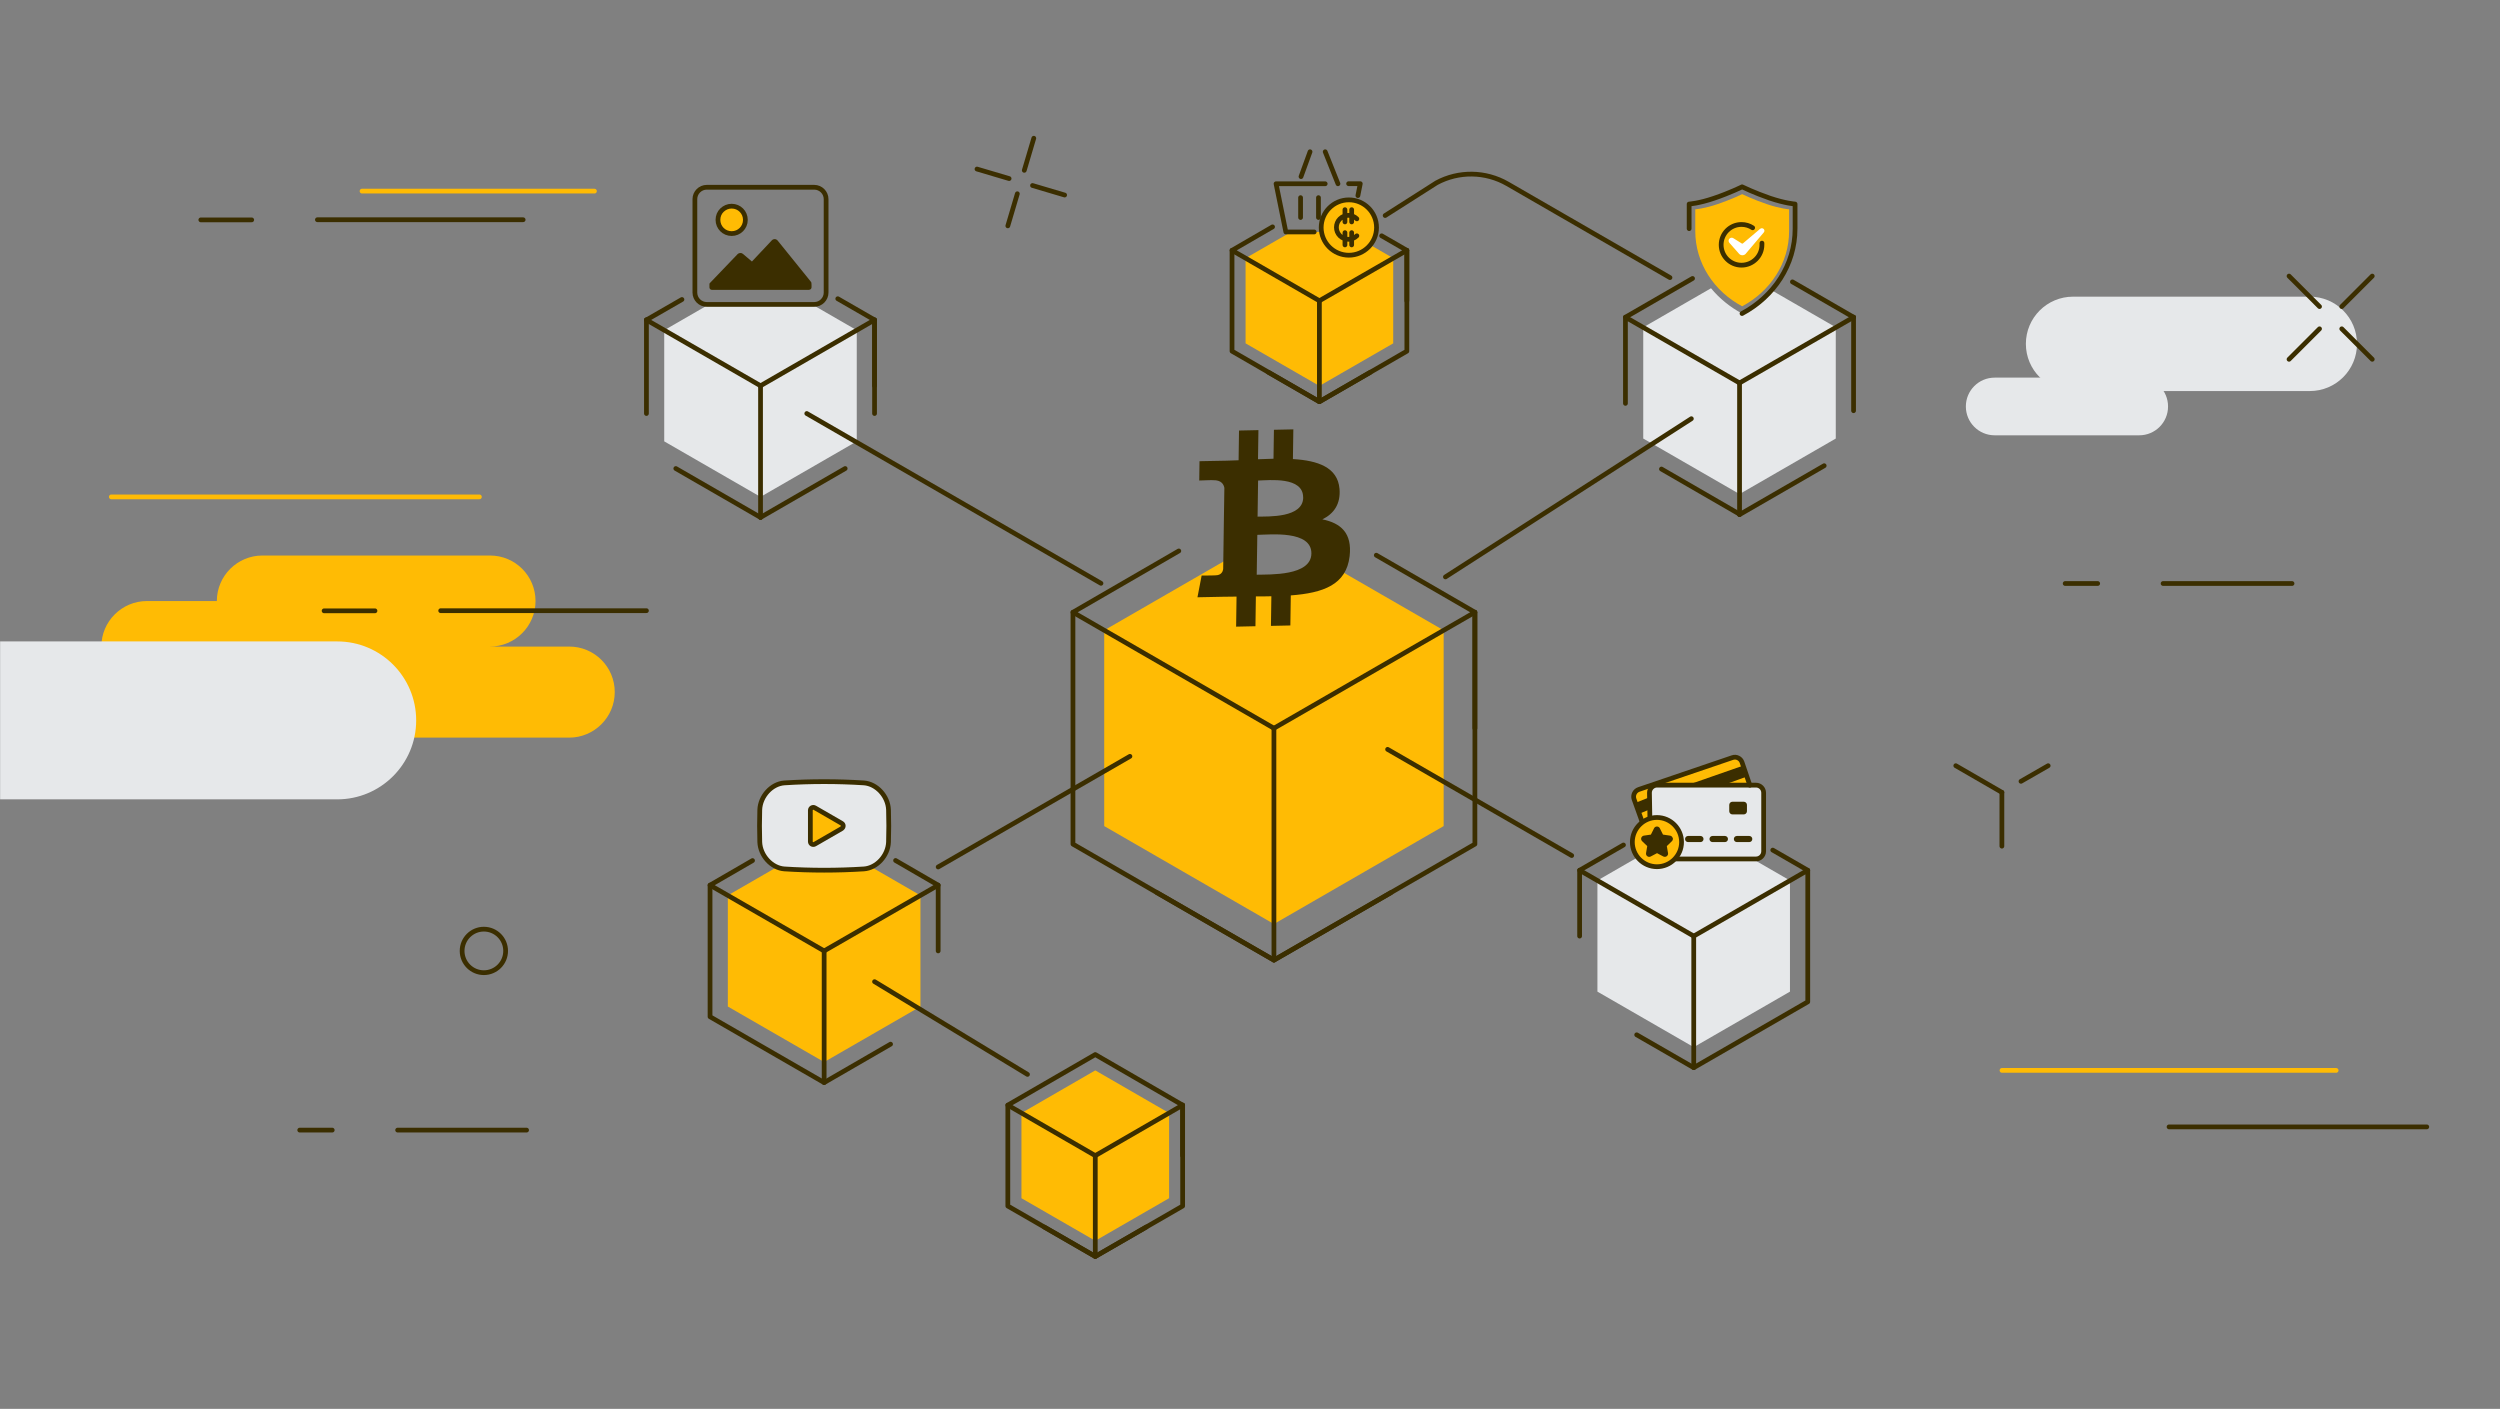 <svg width="1920" height="1082" viewBox="0 0 1920 1082" fill="none" xmlns="http://www.w3.org/2000/svg">
<rect x="0" y="0" width="1920" height="1082" fill="#808080" stroke="none"/>
<mask id="mask0_6195_1044" style="mask-type:luminance" maskUnits="userSpaceOnUse" x="0" y="0" width="1920" height="1081">
<path d="M1920 0.75H0V1080.75H1920V0.75Z" fill="white"/>
</mask>
<g mask="url(#mask0_6195_1044)">
<path d="M1017.09 178.15H991.517L956.594 198.292L1013.3 230.991L1070 198.292L1039.45 180.635L1017.09 178.15Z" fill="#FFBB04"/>
<path d="M1013.29 230.994V296.392L1069.99 263.693V198.295L1013.29 230.994Z" fill="#FFBB04"/>
<path d="M1013.3 230.994V296.392L956.594 263.693V198.295L1013.3 230.994Z" fill="#FFBB04"/>
<path d="M1080.46 230.993V192.277" stroke="#3B2E00" stroke-width="3.648" stroke-linecap="round" stroke-linejoin="round"/>
<path d="M946.197 192.277V269.708L1013.3 308.489L1052.4 285.927" stroke="#3B2E00" stroke-width="3.648" stroke-linecap="round" stroke-linejoin="round"/>
<path d="M977.327 174.227L946.197 192.277L1013.3 230.992" stroke="#3B2E00" stroke-width="3.648" stroke-linecap="round" stroke-linejoin="round"/>
<path d="M1013.29 230.993L1080.46 192.277L1061.1 181.094" stroke="#3B2E00" stroke-width="3.648" stroke-linecap="round" stroke-linejoin="round"/>
<path d="M1013.29 230.994V308.491" stroke="#3B2E00" stroke-width="3.648" stroke-linecap="round" stroke-linejoin="round"/>
<path d="M1080.46 192.277V269.708L1013.29 308.489L974.186 285.927" stroke="#3B2E00" stroke-width="3.648" stroke-linecap="round" stroke-linejoin="round"/>
<path d="M841.171 822.059L784.471 854.824L841.171 887.523L897.871 854.824L841.171 822.059Z" fill="#FFBB04"/>
<path d="M841.17 887.523V952.921L897.87 920.222V854.824L841.17 887.523Z" fill="#FFBB04"/>
<path d="M841.171 887.523V952.921L784.471 920.222V854.824L841.171 887.523Z" fill="#FFBB04"/>
<path d="M908.268 887.523V848.742" stroke="#3B2E00" stroke-width="3.648" stroke-linecap="round" stroke-linejoin="round"/>
<path d="M774.008 848.742V926.239L841.172 964.954L880.28 942.392" stroke="#3B2E00" stroke-width="3.648" stroke-linecap="round" stroke-linejoin="round"/>
<path d="M841.172 887.523L908.27 848.742L841.172 809.895L774.008 848.742L841.172 887.523Z" stroke="#3B2E00" stroke-width="3.648" stroke-linecap="round" stroke-linejoin="round"/>
<path d="M841.17 887.523V964.954" stroke="#3B2E00" stroke-width="3.648" stroke-linecap="round" stroke-linejoin="round"/>
<path d="M908.268 848.742V926.239L841.17 964.954L802.062 942.392" stroke="#3B2E00" stroke-width="3.648" stroke-linecap="round" stroke-linejoin="round"/>
<path d="M586.248 233.936L544.459 233.805L510.125 253.621L584.09 296.261L657.99 253.621L623.656 233.805L586.248 233.936Z" fill="#E6E8EA"/>
<path d="M584.092 296.26V381.604L657.991 338.965V253.621L584.092 296.26Z" fill="#E6E8EA"/>
<path d="M584.09 296.26V381.604L510.125 338.965V253.621L584.09 296.26Z" fill="#E6E8EA"/>
<path d="M523.73 230.012L496.459 245.707" stroke="#3B2E00" stroke-width="3.648" stroke-linecap="round" stroke-linejoin="round"/>
<path d="M671.66 245.706L643.408 229.422" stroke="#3B2E00" stroke-width="3.648" stroke-linecap="round" stroke-linejoin="round"/>
<path d="M584.092 296.259L671.659 245.707V296.259" stroke="#3B2E00" stroke-width="3.648" stroke-linecap="round" stroke-linejoin="round"/>
<path d="M584.092 296.26V397.365" stroke="#3B2E00" stroke-width="3.648" stroke-linecap="round" stroke-linejoin="round"/>
<path d="M584.093 296.259L496.459 245.707" stroke="#3B2E00" stroke-width="3.648" stroke-linecap="round" stroke-linejoin="round"/>
<path d="M496.459 317.579V245.707" stroke="#3B2E00" stroke-width="3.648" stroke-linecap="round" stroke-linejoin="round"/>
<path d="M584.092 397.364L519.021 359.826" stroke="#3B2E00" stroke-width="3.648" stroke-linecap="round" stroke-linejoin="round"/>
<path d="M584.092 397.364L649.097 359.826" stroke="#3B2E00" stroke-width="3.648" stroke-linecap="round" stroke-linejoin="round"/>
<path d="M1360.49 222.949C1354.22 230.077 1346.63 236.159 1337.93 240.803C1328.65 235.832 1320.54 229.227 1314.06 221.379L1262.01 251.397L1335.97 294.037L1409.94 251.397L1360.56 222.884L1360.49 222.949Z" fill="#E6E8EA"/>
<path d="M1335.97 294.101V379.445L1409.87 336.806V251.461L1335.97 294.101Z" fill="#E6E8EA"/>
<path d="M1335.97 294.101V379.445L1262.01 336.806V251.461L1335.97 294.101Z" fill="#E6E8EA"/>
<path d="M1299.87 213.857L1248.34 243.613" stroke="#3B2E00" stroke-width="3.648" stroke-linecap="round" stroke-linejoin="round"/>
<path d="M1423.54 243.615L1376.58 216.475" stroke="#3B2E00" stroke-width="3.648" stroke-linecap="round" stroke-linejoin="round"/>
<path d="M1423.54 315.42V243.613" stroke="#3B2E00" stroke-width="3.648" stroke-linecap="round" stroke-linejoin="round"/>
<path d="M1335.97 395.207L1400.98 357.668" stroke="#3B2E00" stroke-width="3.648" stroke-linecap="round" stroke-linejoin="round"/>
<path d="M1423.54 243.613L1335.97 294.1" stroke="#3B2E00" stroke-width="3.648" stroke-linecap="round" stroke-linejoin="round"/>
<path d="M1335.97 294.102V395.207" stroke="#3B2E00" stroke-width="3.648" stroke-linecap="round" stroke-linejoin="round"/>
<path d="M1335.97 294.1L1248.34 243.613V309.796" stroke="#3B2E00" stroke-width="3.648" stroke-linecap="round" stroke-linejoin="round"/>
<path d="M1335.97 394.88L1276 360.219" stroke="#3B2E00" stroke-width="3.648" stroke-linecap="round" stroke-linejoin="round"/>
<path d="M1298.96 321.568L1110.09 443.077" stroke="#3B2E00" stroke-width="3.648" stroke-linecap="round" stroke-linejoin="round"/>
<path d="M619.6 317.58L845.55 447.983" stroke="#3B2E00" stroke-width="3.648" stroke-linecap="round" stroke-linejoin="round"/>
<path d="M1063.79 165.529L1103.22 140.416C1120.29 131.195 1140.96 131.522 1157.76 141.201L1282.54 213.204" stroke="#3B2E00" stroke-width="3.648" stroke-linecap="round" stroke-linejoin="round"/>
<path d="M671.656 317.58V245.707" stroke="#3B2E00" stroke-width="3.648" stroke-linecap="round" stroke-linejoin="round"/>
<path d="M965.425 499.059C1005.95 499.059 1038.8 494.344 1038.8 488.529C1038.8 482.714 1005.95 478 965.425 478C924.901 478 892.049 482.714 892.049 488.529C892.049 494.344 924.901 499.059 965.425 499.059Z" fill="#E6E8EA"/>
<path d="M1300.79 633.582L1226.82 676.222L1300.79 718.927L1374.69 676.222L1300.79 633.582Z" fill="#E6E8EA"/>
<path d="M1300.79 718.928V804.207L1374.69 761.567V676.223L1300.79 718.928Z" fill="#E6E8EA"/>
<path d="M1300.79 718.928V804.207L1226.82 761.567V676.223L1300.79 718.928Z" fill="#E6E8EA"/>
<path d="M1256.97 794.723L1300.79 819.967" stroke="#3B2E00" stroke-width="3.648" stroke-linecap="round" stroke-linejoin="round"/>
<path d="M1246.83 648.951L1213.15 668.374V718.927" stroke="#3B2E00" stroke-width="3.648" stroke-linecap="round" stroke-linejoin="round"/>
<path d="M1388.36 668.375L1361.48 652.875" stroke="#3B2E00" stroke-width="3.648" stroke-linecap="round" stroke-linejoin="round"/>
<path d="M1300.79 718.927L1388.36 668.375V769.415L1300.79 819.967V718.927Z" stroke="#3B2E00" stroke-width="3.648" stroke-linecap="round" stroke-linejoin="round"/>
<path d="M1300.79 718.927L1213.15 668.375" stroke="#3B2E00" stroke-width="3.648" stroke-linecap="round" stroke-linejoin="round"/>
<path d="M632.942 644.963L558.977 687.667L632.942 730.307L706.907 687.667L632.942 644.963Z" fill="#FFBB04"/>
<path d="M632.941 730.307V815.652L706.907 773.012V687.668L632.941 730.307Z" fill="#FFBB04"/>
<path d="M632.942 730.307V815.652L558.977 773.012V687.668L632.942 730.307Z" fill="#FFBB04"/>
<path d="M720.51 730.305V679.818" stroke="#3B2E00" stroke-width="3.648" stroke-linecap="round" stroke-linejoin="round"/>
<path d="M545.309 679.818V780.858L632.942 831.41L683.952 801.916" stroke="#3B2E00" stroke-width="3.648" stroke-linecap="round" stroke-linejoin="round"/>
<path d="M577.942 660.92L545.309 679.82L632.942 730.307" stroke="#3B2E00" stroke-width="3.648" stroke-linecap="round" stroke-linejoin="round"/>
<path d="M632.941 730.306L720.509 679.818L687.81 660.854" stroke="#3B2E00" stroke-width="3.648" stroke-linecap="round" stroke-linejoin="round"/>
<path d="M632.941 730.307V831.413" stroke="#3B2E00" stroke-width="3.648" stroke-linecap="round" stroke-linejoin="round"/>
<path d="M671.656 753.916L789.111 825.134" stroke="#3B2E00" stroke-width="3.648" stroke-linecap="round" stroke-linejoin="round"/>
<path d="M969.676 456.288L946.656 427.186L848.035 484.082L978.374 559.29L1108.71 484.082L1021.54 433.791L969.676 456.288Z" fill="#FFBB04"/>
<path d="M978.377 559.289V709.639L1108.72 634.432V484.082L978.377 559.289Z" fill="#FFBB04"/>
<path d="M978.374 559.289V709.639L848.035 634.432V484.082L978.374 559.289Z" fill="#FFBB04"/>
<path d="M1132.72 559.291V470.219" stroke="#3B2E00" stroke-width="3.648" stroke-linecap="round" stroke-linejoin="round"/>
<path d="M824.035 470.219V648.297L978.374 737.369L1068.3 685.509" stroke="#3B2E00" stroke-width="3.648" stroke-linecap="round" stroke-linejoin="round"/>
<path d="M905.325 423.131L824.035 470.218L978.374 559.29" stroke="#3B2E00" stroke-width="3.648" stroke-linecap="round" stroke-linejoin="round"/>
<path d="M978.377 559.289L1132.72 470.217L1056.99 426.4" stroke="#3B2E00" stroke-width="3.648" stroke-linecap="round" stroke-linejoin="round"/>
<path d="M978.377 559.289V737.368" stroke="#3B2E00" stroke-width="3.648" stroke-linecap="round" stroke-linejoin="round"/>
<path d="M1132.72 470.219V648.297L978.377 737.369L888.455 685.509" stroke="#3B2E00" stroke-width="3.648" stroke-linecap="round" stroke-linejoin="round"/>
<path d="M867.786 580.871L720.51 665.823" stroke="#3B2E00" stroke-width="3.648" stroke-linecap="round" stroke-linejoin="round"/>
<path d="M1065.68 575.51L1207.07 657.061" stroke="#3B2E00" stroke-width="3.648" stroke-linecap="round" stroke-linejoin="round"/>
<path d="M1028.73 375.326C1027.29 358.911 1012.12 353.679 992.96 352.568L993.287 329.744L978.376 330.071L978.049 352.306C974.125 352.371 970.136 352.568 966.146 352.698L966.473 330.332L951.563 330.659L951.236 353.483C948.031 353.614 944.827 353.745 941.753 353.81L921.218 354.203L921.022 369.048C921.022 369.048 932.009 368.59 931.812 368.786C937.829 368.655 939.791 371.86 940.314 374.672L939.922 400.701C940.314 400.701 940.903 400.701 941.491 400.701C940.968 400.701 940.445 400.701 939.922 400.701L939.399 437.127C939.137 438.893 937.96 441.77 933.709 441.836C933.905 441.967 922.853 442.032 922.853 442.032L919.648 458.709L939.006 458.316C942.603 458.251 946.135 458.251 949.666 458.185L949.339 481.271L964.184 480.944L964.511 458.055C968.566 458.055 972.555 458.055 976.414 457.924L976.087 480.682L990.998 480.355L991.325 457.27C1016.37 455.373 1033.97 449.095 1036.52 427.121C1038.54 409.398 1029.78 401.747 1015.59 398.869C1024.29 394.553 1029.78 387.229 1028.73 375.195V375.326ZM1007.15 425.159C1006.89 442.424 975.302 441.116 965.165 441.378L965.623 410.772C975.695 410.576 1007.41 407.175 1007.15 425.159ZM1000.87 382.127C1000.61 397.823 974.256 396.58 965.819 396.777L966.212 369.048C974.648 368.852 1001.07 365.778 1000.81 382.193L1000.87 382.127Z" fill="#3B2E00"/>
<path d="M1348.53 603.041H1272.6C1269.39 603.041 1266.71 605.657 1266.71 608.927L1267.04 628.22L1267.3 628.677C1259.39 630.966 1253.57 638.16 1253.57 646.793C1253.57 657.191 1262.07 665.693 1272.47 665.693C1278.09 665.693 1283.13 663.142 1286.59 659.218L1286.92 659.741H1348.46C1351.67 659.741 1354.35 657.126 1354.35 653.856V608.927C1354.35 605.723 1351.73 603.041 1348.46 603.041H1348.53Z" fill="#E6E8EA"/>
<path d="M1343.75 602.649L1337.21 584.076C1336.43 581.853 1332.31 581.264 1330.15 582.049L1270.38 602.649H1343.75Z" fill="#FFBB04"/>
<path d="M1266.58 608.337C1266.58 606.637 1269.26 603.694 1270.38 602.648L1258.02 606.899C1255.79 607.683 1253.96 610.692 1254.75 612.85L1261.61 631.357L1266.52 628.807C1267.96 628.022 1267.11 627.499 1267.11 625.864L1266.58 608.337Z" fill="#FFBB04"/>
<path d="M1324.33 602.648L1341.46 596.435L1338.58 588.064L1296.8 602.648H1324.26H1324.33Z" fill="#3B2E00"/>
<path d="M1266.78 612.328L1256.31 616.448L1259.19 624.819L1266.84 621.68V612.328H1266.78Z" fill="#3B2E00"/>
<path d="M1339.24 615.729H1330.48C1329.17 615.729 1328.06 616.84 1328.06 618.148V623.053C1328.06 624.361 1329.17 625.472 1330.48 625.472H1339.24C1340.55 625.472 1341.66 624.361 1341.66 623.053V618.148C1341.66 616.84 1340.55 615.729 1339.24 615.729Z" fill="#3B2E00"/>
<path d="M1296.47 646.727H1305.95C1307.26 646.727 1308.31 645.681 1308.31 644.373C1308.31 643.065 1307.26 642.018 1305.95 642.018H1296.47C1295.16 642.018 1294.12 643.065 1294.12 644.373C1294.12 645.681 1295.16 646.727 1296.47 646.727Z" fill="#3B2E00"/>
<path d="M1324.72 646.727C1326.03 646.727 1327.08 645.681 1327.08 644.373C1327.08 643.065 1326.03 642.018 1324.72 642.018H1315.24C1313.93 642.018 1312.88 643.065 1312.88 644.373C1312.88 645.681 1313.93 646.727 1315.24 646.727H1324.72Z" fill="#3B2E00"/>
<path d="M1343.43 642.018H1333.94C1332.64 642.018 1331.59 643.065 1331.59 644.373C1331.59 645.681 1332.64 646.727 1333.94 646.727H1343.43C1344.74 646.727 1345.78 645.681 1345.78 644.373C1345.78 643.065 1344.74 642.018 1343.43 642.018Z" fill="#3B2E00"/>
<path d="M1287.05 659.677H1348.59C1351.8 659.677 1354.48 657.061 1354.48 653.791V608.863C1354.48 605.658 1351.86 602.977 1348.59 602.977H1272.67C1269.46 602.977 1266.78 605.593 1266.78 608.863L1267.11 628.155" stroke="#3B2E00" stroke-width="3.648" stroke-linecap="round" stroke-linejoin="round"/>
<path d="M1343.88 603.042L1337.87 585.45C1337.34 583.946 1336.3 582.769 1334.92 582.115C1333.55 581.396 1331.92 581.33 1330.48 581.853L1258.6 606.312C1255.53 607.359 1253.9 610.694 1254.94 613.768L1261.35 631.687" stroke="#3B2E00" stroke-width="3.648" stroke-linecap="round" stroke-linejoin="round"/>
<path d="M1272.53 665.628C1262.13 665.628 1253.63 657.127 1253.63 646.728C1253.63 636.33 1262.13 627.828 1272.53 627.828C1282.93 627.828 1291.43 636.33 1291.43 646.728C1291.43 657.127 1282.93 665.628 1272.53 665.628Z" fill="#FFBB04"/>
<path d="M1272.53 665.628C1262.13 665.628 1253.63 657.127 1253.63 646.728C1253.63 636.33 1262.13 627.828 1272.53 627.828C1282.93 627.828 1291.43 636.33 1291.43 646.728C1291.43 657.127 1282.93 665.628 1272.53 665.628Z" stroke="#3B2E00" stroke-width="3.648" stroke-linecap="round" stroke-linejoin="round"/>
<path d="M1284.57 643.458C1284.24 642.543 1283.52 641.889 1282.54 641.758L1277.18 640.973L1274.76 636.134C1274.37 635.283 1273.52 634.76 1272.53 634.76C1271.55 634.76 1270.7 635.283 1270.31 636.134L1267.89 640.973L1262.53 641.758C1261.61 641.889 1260.83 642.543 1260.5 643.458C1260.17 644.374 1260.5 645.355 1261.15 646.009L1265.08 649.802L1264.16 655.164C1264.03 656.08 1264.36 657.061 1265.14 657.584C1265.93 658.173 1266.91 658.238 1267.76 657.78L1272.6 655.23L1277.44 657.78C1277.83 657.977 1278.22 658.042 1278.62 658.042C1279.14 658.042 1279.66 657.911 1280.05 657.584C1280.84 656.996 1281.23 656.08 1281.04 655.164L1280.12 649.802L1284.04 646.009C1284.7 645.355 1284.96 644.374 1284.7 643.458H1284.57Z" fill="#3B2E00"/>
<path d="M1374.03 160.82V177.496C1374.03 202.151 1359.52 223.733 1338 235.243C1316.42 223.733 1301.97 202.151 1301.97 177.496V160.754C1301.97 160.754 1308.51 160.362 1319.1 156.765C1329.69 153.168 1338 149.113 1338 149.113C1338 149.113 1346.24 153.168 1356.9 156.765C1367.49 160.362 1374.03 160.754 1374.03 160.754V160.82Z" fill="#FFBB04"/>
<path d="M1297.26 175.599V156.699C1297.26 156.699 1304.65 156.306 1316.61 152.186C1328.58 148.132 1337.93 143.488 1337.93 143.488C1337.93 143.488 1347.28 148.066 1359.25 152.186C1371.22 156.241 1378.61 156.699 1378.61 156.699V175.599C1378.61 203.458 1362.26 227.786 1337.87 240.801" stroke="#3B2E00" stroke-width="3.648" stroke-linecap="round" stroke-linejoin="round"/>
<path d="M1340.75 194.827L1354.61 178.478C1355.2 177.758 1355.26 176.777 1354.68 176.058C1354.02 175.142 1352.71 175.012 1351.8 175.731L1338.52 186.979C1338.52 186.979 1337.87 187.241 1337.67 186.979L1331.2 182.925C1330.28 182.336 1329.04 182.467 1328.25 183.252C1327.34 184.167 1327.34 185.606 1328.19 186.522L1335.58 194.893C1336.95 196.462 1339.37 196.397 1340.75 194.893V194.827Z" fill="white"/>
<path d="M1346.04 174.946C1343.56 173.311 1340.62 172.396 1337.48 172.396C1328.85 172.396 1321.85 179.393 1321.85 188.026C1321.85 196.658 1328.85 203.656 1337.48 203.656C1346.11 203.656 1353.17 196.658 1353.17 188.026C1353.17 187.568 1353.17 187.11 1353.17 186.718" stroke="#3B2E00" stroke-width="3.648" stroke-linecap="round" stroke-linejoin="round"/>
<path d="M1012.58 151.795V167.033M998.845 151.795V167.033M1027.56 141.135L1017.75 116.545M1006.11 116.545L999.172 135.642M1017.75 141.135H980.01L987.531 178.15H1009.31M1042.86 150.225L1044.69 141.07H1035.73" stroke="#3B2E00" stroke-width="3.648" stroke-linecap="round" stroke-linejoin="round"/>
<path d="M1057.18 174.751C1057.18 162.979 1047.63 153.496 1035.93 153.496C1024.22 153.496 1014.67 163.044 1014.67 174.751C1014.67 186.457 1024.22 196.005 1035.93 196.005C1047.63 196.005 1057.18 186.457 1057.18 174.751Z" fill="#FFBB04" stroke="#3B2E00" stroke-width="3.648" stroke-linecap="round" stroke-linejoin="round"/>
<path d="M1038.08 188.091V178.674M1032.92 188.091V178.674M1038.08 170.434V161.016M1032.92 170.434V161.016M1042.07 181.093C1038.48 184.69 1032.66 184.69 1029.06 181.093C1025.46 177.497 1025.46 171.676 1029.06 168.079C1032.66 164.482 1038.48 164.482 1042.07 168.079" stroke="#3B2E00" stroke-width="3.648" stroke-linecap="round" stroke-linejoin="round"/>
<path d="M625.358 143.816H542.76C540.275 143.816 537.986 144.862 536.351 146.497C534.716 148.132 533.67 150.421 533.67 152.906V224.713C533.67 227.198 534.716 229.487 536.351 231.122C537.986 232.757 540.275 233.803 542.76 233.803H625.358C627.843 233.803 630.132 232.757 631.767 231.122C633.402 229.487 634.448 227.198 634.448 224.713V152.906C634.448 150.421 633.402 148.132 631.767 146.497C630.132 144.862 627.843 143.816 625.358 143.816Z" stroke="#3B2E00" stroke-width="3.648" stroke-linecap="round" stroke-linejoin="round"/>
<path d="M621.368 222.557C622.414 222.557 623.264 221.706 623.264 220.66V219.025C623.264 217.259 623.264 216.932 622.479 216.017L597.236 184.757C596.713 184.103 595.862 183.645 595.012 183.645C594.162 183.645 593.312 183.972 592.723 184.626L577.486 200.844L570.619 195.024L570.423 194.893C569.899 194.435 569.18 194.239 568.461 194.305C567.741 194.305 567.087 194.632 566.564 195.089L566.433 195.22L545.31 217.259C544.852 217.717 544.852 217.652 544.852 218.437V220.725C544.852 221.772 545.702 222.622 546.749 222.622H621.302L621.368 222.557Z" fill="#3B2E00"/>
<path d="M569.376 161.409C567.479 159.513 564.863 158.336 561.92 158.336C558.978 158.336 556.427 159.513 554.465 161.409C552.503 163.306 551.391 165.922 551.391 168.865C551.391 171.808 552.569 174.424 554.465 176.32C556.362 178.217 558.978 179.394 561.92 179.394C564.863 179.394 567.479 178.217 569.376 176.32C571.272 174.424 572.45 171.808 572.45 168.865C572.45 165.922 571.272 163.306 569.376 161.409Z" fill="#FFBB04" stroke="#3B2E00" stroke-width="3.648" stroke-linecap="round" stroke-linejoin="round"/>
<path d="M682.383 621.942C681.991 611.413 673.227 601.995 663.549 601.276C653.346 600.622 643.144 600.295 632.942 600.295C622.74 600.295 612.538 600.622 602.336 601.276C592.592 601.995 583.894 611.413 583.501 621.942C583.371 626.062 583.305 630.182 583.305 634.302C583.305 638.422 583.371 642.542 583.501 646.662C583.894 657.191 592.657 666.609 602.336 667.328C612.538 667.982 622.74 668.309 632.942 668.309C643.144 668.309 653.346 667.982 663.549 667.328C673.293 666.609 681.991 657.191 682.383 646.662C682.514 642.542 682.579 638.422 682.579 634.302C682.579 630.182 682.514 626.062 682.383 621.942Z" fill="#E6E8EA" stroke="#3B2E00" stroke-width="3.648" stroke-linecap="round" stroke-linejoin="round"/>
<path d="M646.481 636.328L625.75 648.295C624.246 649.146 622.35 648.099 622.35 646.334V622.332C622.35 620.567 624.246 619.52 625.75 620.371L646.481 632.338C647.986 633.189 647.986 635.347 646.481 636.262V636.328Z" fill="#FFBB04" stroke="#3B2E00" stroke-width="3.648" stroke-linecap="round" stroke-linejoin="round"/>
<path d="M437.16 496.567H376.318C395.479 496.567 411.282 480.962 411.282 461.603C411.282 442.244 395.677 426.639 376.318 426.639H201.497C182.336 426.639 166.533 442.244 166.533 461.603H112.802C93.641 461.603 77.838 477.209 77.838 496.567C77.838 515.926 93.443 531.532 112.802 531.532H227.374C227.374 550.693 242.98 566.496 262.339 566.496H437.16C456.321 566.496 472.124 550.89 472.124 531.532C472.124 512.173 456.519 496.567 437.16 496.567Z" fill="#FFBB04"/>
<path d="M-45.03 613.904H258.981C292.474 613.904 319.625 586.752 319.625 553.259C319.625 519.767 292.474 492.615 258.981 492.615H-45.03C-78.522 492.615 -105.674 519.767 -105.674 553.259C-105.674 586.752 -78.522 613.904 -45.03 613.904Z" fill="#E6E8EA"/>
<path d="M305.381 867.922H404.421" stroke="#3B2E00" stroke-width="3.648" stroke-linecap="round" stroke-linejoin="round"/>
<path d="M230.184 867.922H255.156" stroke="#3B2E00" stroke-width="3.648" stroke-linecap="round" stroke-linejoin="round"/>
<path d="M248.906 469.113H287.987" stroke="#3B2E00" stroke-width="3.648" stroke-linecap="round" stroke-linejoin="round"/>
<path d="M154.225 168.863H193.306" stroke="#3B2E00" stroke-width="3.648" stroke-linecap="round" stroke-linejoin="round"/>
<path d="M85.488 381.604H368.179" stroke="#FFBB04" stroke-width="3.648" stroke-linecap="round" stroke-linejoin="round"/>
<path d="M278.037 146.781H456.535" stroke="#FFBB04" stroke-width="3.648" stroke-linecap="round" stroke-linejoin="round"/>
<path d="M338.445 469.002H496.458" stroke="#3B2E00" stroke-width="3.648" stroke-linecap="round" stroke-linejoin="round"/>
<path d="M243.764 168.752H401.778" stroke="#3B2E00" stroke-width="3.648" stroke-linecap="round" stroke-linejoin="round"/>
<path d="M750.332 129.832L774.995 137.143" stroke="#3B2E00" stroke-width="3.648" stroke-linecap="round" stroke-linejoin="round"/>
<path d="M792.971 142.473L817.634 149.785" stroke="#3B2E00" stroke-width="3.648" stroke-linecap="round" stroke-linejoin="round"/>
<path d="M774.008 173.459L781.319 148.797" stroke="#3B2E00" stroke-width="3.648" stroke-linecap="round" stroke-linejoin="round"/>
<path d="M786.648 130.82L793.96 106.158" stroke="#3B2E00" stroke-width="3.648" stroke-linecap="round" stroke-linejoin="round"/>
<path d="M371.612 747.018C380.841 747.018 388.323 739.536 388.323 730.306C388.323 721.076 380.841 713.594 371.612 713.594C362.382 713.594 354.9 721.076 354.9 730.306C354.9 739.536 362.382 747.018 371.612 747.018Z" stroke="#3B2E00" stroke-width="3.648" stroke-linecap="round" stroke-linejoin="round"/>
<path d="M1531.88 334.313H1642.95C1655.16 334.313 1665.06 324.415 1665.06 312.206V312.13C1665.06 299.921 1655.16 290.023 1642.95 290.023H1531.88C1519.68 290.023 1509.78 299.921 1509.78 312.13V312.206C1509.78 324.415 1519.68 334.313 1531.88 334.313Z" fill="#E6E8EA"/>
<path d="M1592.12 300.326H1773.94C1793.95 300.326 1810.18 284.099 1810.18 264.082C1810.18 244.065 1793.95 227.838 1773.94 227.838H1592.12C1572.1 227.838 1555.87 244.065 1555.87 264.082C1555.87 284.099 1572.1 300.326 1592.12 300.326Z" fill="#E6E8EA"/>
<path d="M1661.25 448.133H1760.28" stroke="#3B2E00" stroke-width="3.648" stroke-linecap="round" stroke-linejoin="round"/>
<path d="M1586.05 448.133H1611.02" stroke="#3B2E00" stroke-width="3.648" stroke-linecap="round" stroke-linejoin="round"/>
<path d="M1757.98 212.027L1781.4 235.447" stroke="#3B2E00" stroke-width="3.648" stroke-linecap="round" stroke-linejoin="round"/>
<path d="M1798.47 252.518L1821.89 275.938" stroke="#3B2E00" stroke-width="3.648" stroke-linecap="round" stroke-linejoin="round"/>
<path d="M1757.98 275.938L1781.4 252.518" stroke="#3B2E00" stroke-width="3.648" stroke-linecap="round" stroke-linejoin="round"/>
<path d="M1798.47 235.446L1821.89 212.027" stroke="#3B2E00" stroke-width="3.648" stroke-linecap="round" stroke-linejoin="round"/>
<path d="M1502.04 588.064L1537.45 608.521" stroke="#3B2E00" stroke-width="3.648" stroke-linecap="round" stroke-linejoin="round"/>
<path d="M1573 588.064L1552.12 600.056" stroke="#3B2E00" stroke-width="3.648" stroke-linecap="round" stroke-linejoin="round"/>
<path d="M1537.45 608.523V649.86" stroke="#3B2E00" stroke-width="3.648" stroke-linecap="round" stroke-linejoin="round"/>
<path d="M1537.52 822.059H1794.15" stroke="#FFBB04" stroke-width="3.648" stroke-linecap="round" stroke-linejoin="round"/>
<path d="M1665.83 865.449H1863.77" stroke="#3B2E00" stroke-width="3.648" stroke-linecap="round" stroke-linejoin="round"/>
</g>
</svg>
